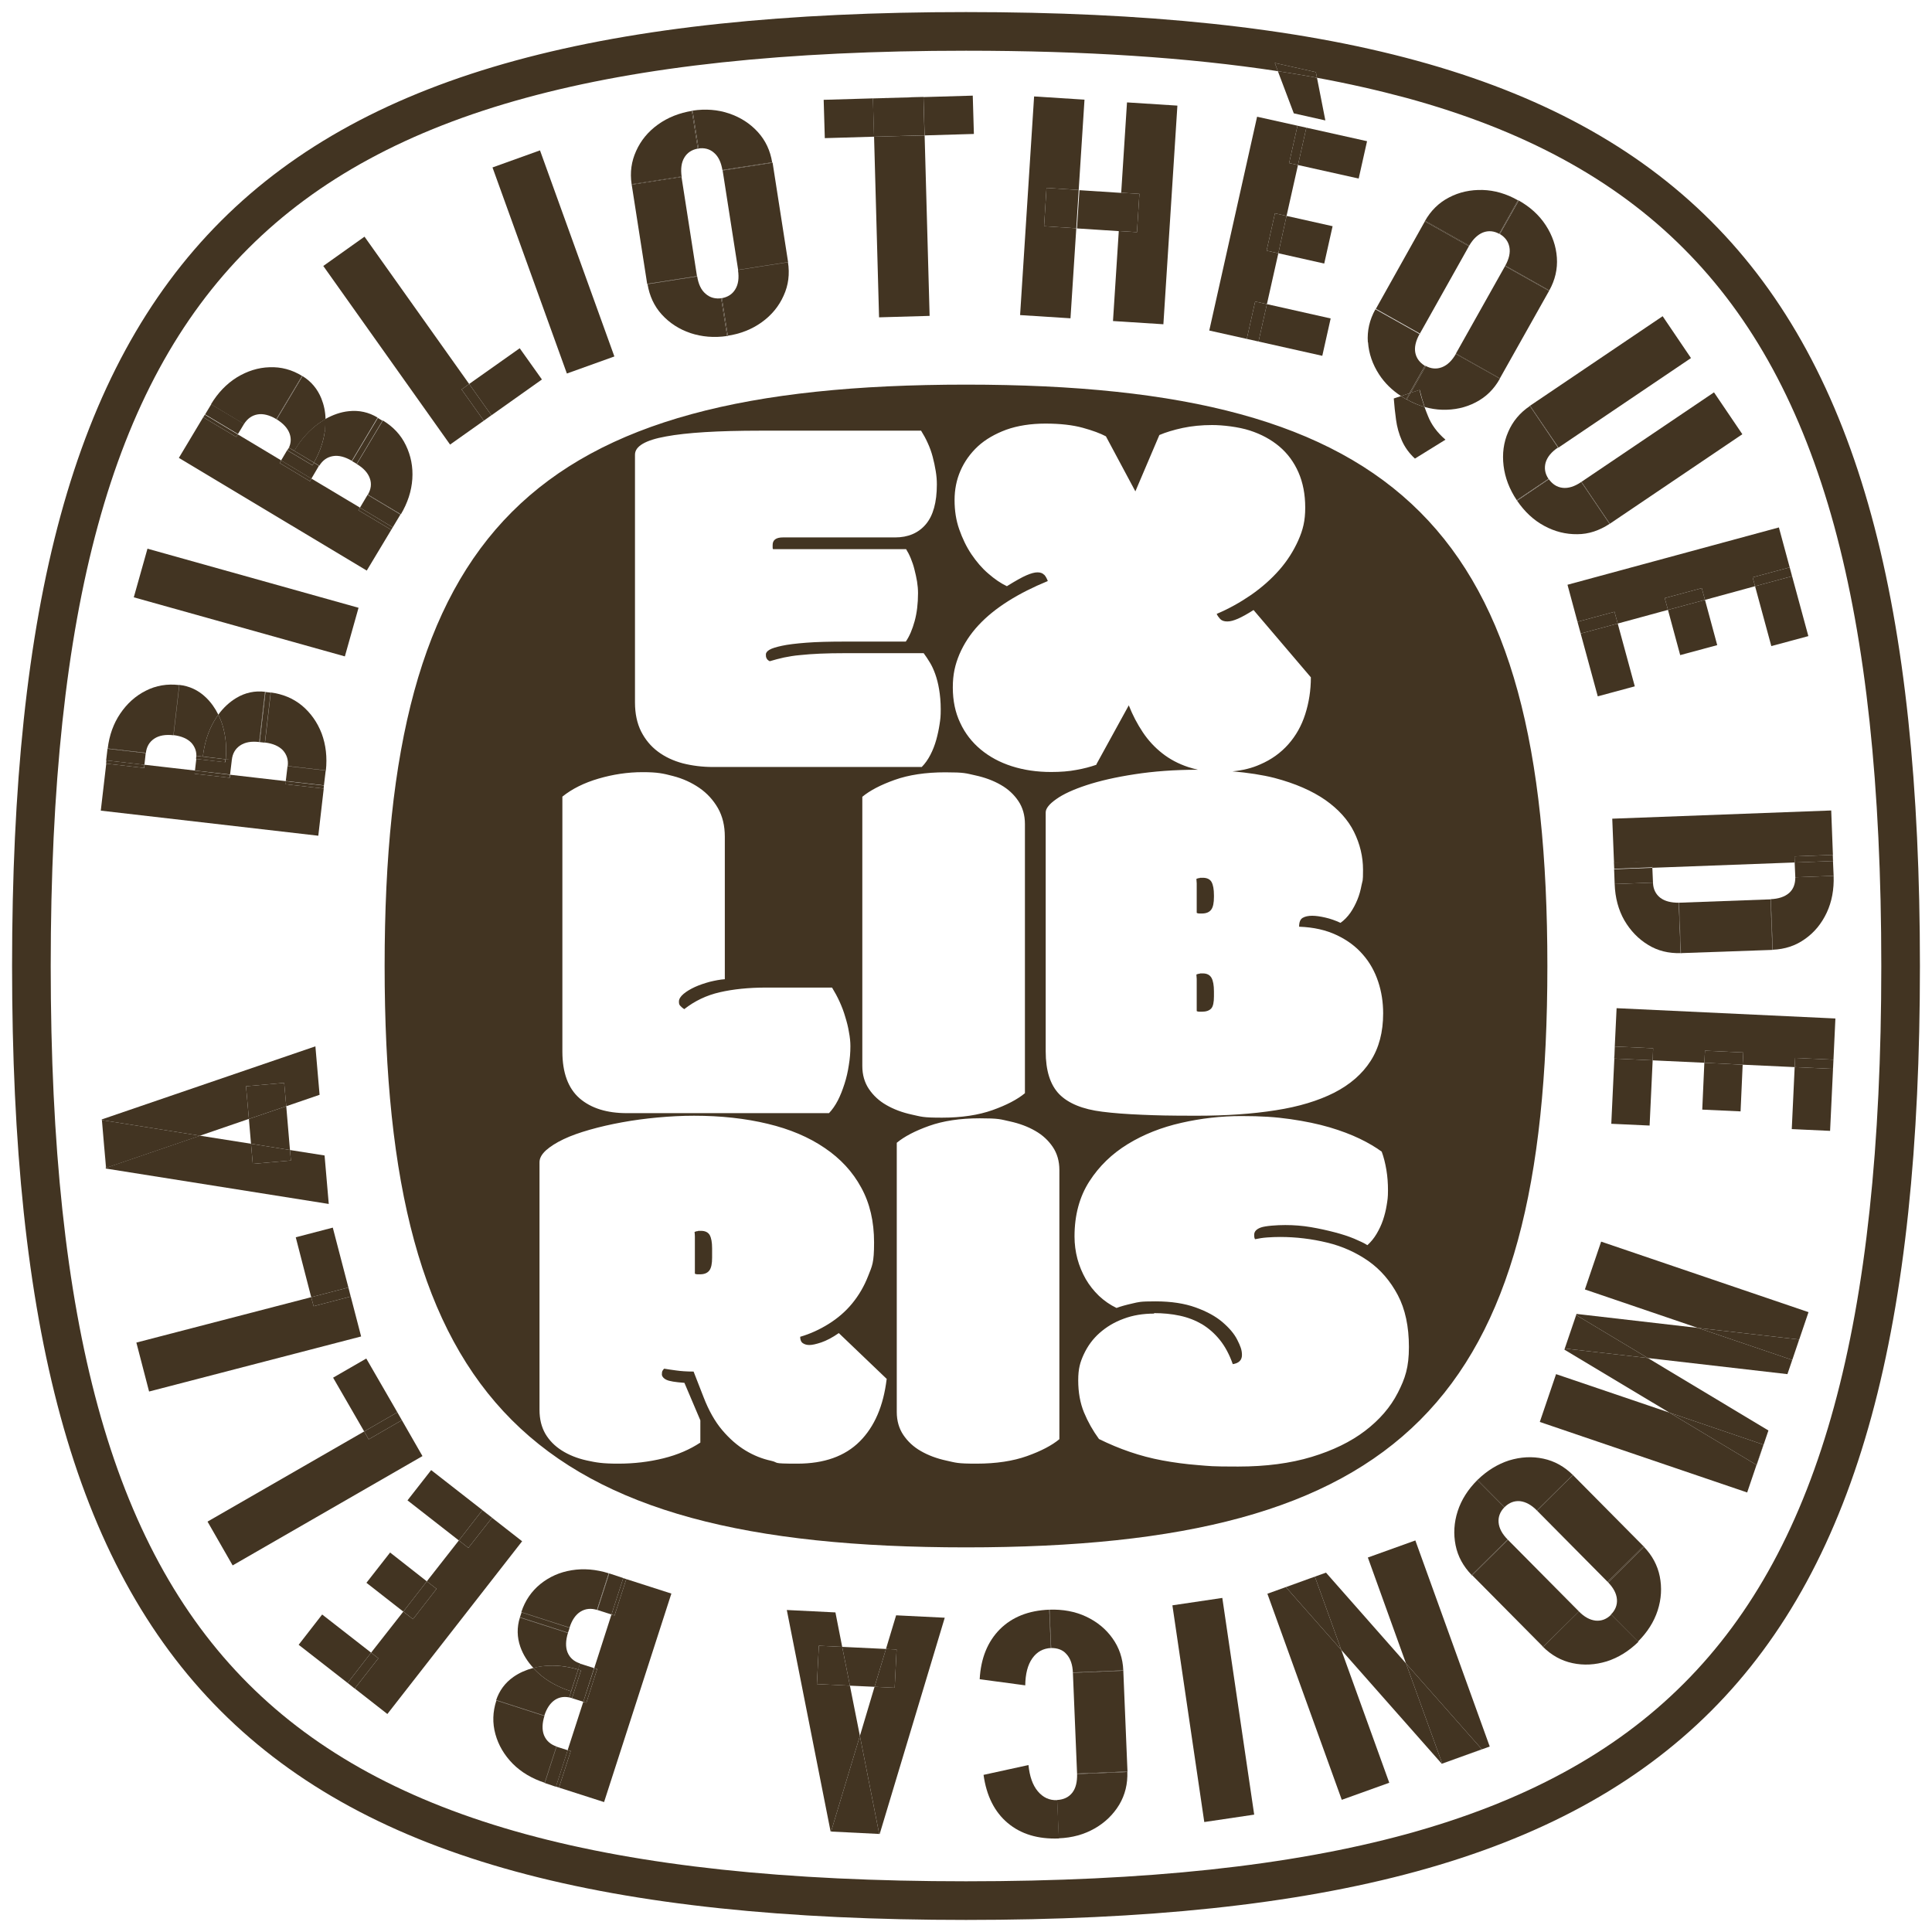 <svg viewBox="0 0 1200 1200" version="1.1" xmlns="http://www.w3.org/2000/svg">
  <defs>
    <style>
      .cls-1 {
        fill: none;
      }
      .color {
        fill: #423422;
      }
    </style>
  </defs>
  
  <g class="color">
    <g id="Calque_1">
      <g>
        <path d="M479.7,101.3h0c0-.1,0-.2,0-.2h0c0,0,0,.1,0,.2Z" class="cls-1"></path>
        <polygon points="534.1 1078.2 543.2 1047.7 527.9 1047 534.1 1078.2" class="cls-1"></polygon>
        <path d="M179.8,269.4c-1.2-3.4-3.9-6.4-8.3-9h0c-4.2-2.6-8.1-3.6-11.6-3-3.6.6-6.3,2.6-8.4,5.9h0s-3.9,6.5-3.9,6.5l27,16.2,4.6-7.8c1.4-3,1.5-5.9.5-8.8Z" class="cls-1"></path>
        <path d="M402,176.3h.1c0,0,0-.1,0-.2v.2Z" class="cls-1"></path>
        <path d="M178.7,475.8c.4-3.9-.7-7.2-3-9.8-2.5-2.6-6.1-4.2-11.1-4.8h0c0,0-3.6-.3-3.6-.3h0c-4.9-.6-8.8.1-11.8,2.1-3,2-4.8,5-5.2,9l-3.8-.4s0,0,0,0l3.7.4-1.1,9.2,34.7,4,1.1-9.4h.1Z" class="cls-1"></path>
        <polygon points="218.6 286.3 218.6 286.3 218.6 286.3 218.6 286.3" class="cls-1"></polygon>
        <path d="M433,171.5c.8,5,2.5,8.7,5.3,11,2.7,2.4,6.1,3.3,10.1,2.6h0c3.7-.6,6.5-2.4,8.3-5.4,1.9-3.1,2.4-7,1.7-11.9h0s-9.7-62.2-9.7-62.2h0c-.8-4.8-2.5-8.4-5.2-10.7-2.7-2.4-6.1-3.3-10.1-2.6h0c-3.7.7-6.5,2.5-8.3,5.5-1.9,3.1-2.4,7.1-1.7,12.1h0s9.6,61.6,9.6,61.6h0Z" class="cls-1"></path>
        <path d="M895.5,228.1c3.4-1.3,6.3-4.1,8.8-8.5h0s30.5-54.3,30.5-54.3h0c2.5-4.4,3.4-8.4,2.7-11.9-.7-3.5-2.7-6.1-6-8.1h0c-3.5-1.9-7-2.2-10.4-.9-3.3,1.3-6.1,3.9-8.5,8.1h0s-30.8,54.9-30.8,54.9h0c-2.4,4.3-3.3,8.3-2.6,11.7.7,3.4,2.6,6.1,5.9,8h0c3.5,2,7,2.3,10.4,1Z" class="cls-1"></path>
        <path d="M954.6,938.2c-3.5-3.5-7-5.4-10.5-5.8-3.5-.3-6.7.9-9.6,3.7-2.8,2.8-4,6-3.7,9.5.3,3.6,2.2,7.2,5.8,10.8h0s44.1,44.5,44.1,44.5h0c3.4,3.5,6.9,5.3,10.4,5.7,3.5.3,6.6-.8,9.4-3.5h0c2.9-2.9,4.2-6.2,3.9-9.8-.3-3.6-2.2-7.2-5.8-10.8h0s-43.9-44.3-43.9-44.3h0Z" class="cls-1"></path>
        <path d="M371.1,1000c-3.8-1.2-7.3-.9-10.4,1-3.1,1.9-5.4,5.3-6.9,10.1h0s-1,3-1,3h0c-1.5,4.8-1.6,8.9-.3,12.2,1.4,3.4,4,5.7,7.8,6.9l-1.2,3.8s0,0,0,0l1.2-3.7,8.8,2.8,10.8-33.3-8.7-2.8h0Z" class="cls-1"></path>
        <polygon points="220.3 1048.8 220.3 1048.8 220.4 1048.8 220.4 1048.8 220.3 1048.8" class="cls-1"></polygon>
        <path d="M344.9,1055.7c-3,1.9-5.3,5.2-6.8,9.9h.1c-1.5,4.8-1.6,8.9-.3,12.2,1.4,3.4,4,5.7,7.8,6.9h0c0,0,6.9,2.3,6.9,2.3l9.7-30-7.9-2.5c-3.5-.9-6.7-.5-9.5,1.2Z" class="cls-1"></path>
        <polygon points="308.3 1056 308.3 1056 308.3 1056 308.3 1056" class="cls-1"></polygon>
        <path d="M118.9,461.4c-2.5-2.6-6.1-4.2-11.1-4.8h0c-5-.5-9,.2-12,2.2s-4.8,5-5.2,9h0c0,.3-.6,4.8-.8,7.2l31.3,3.6.9-7.8c.3-3.7-.8-6.9-3-9.4Z" class="cls-1"></path>
        <polygon points="124.3 705.4 155.9 710.4 154.6 695 124.3 705.4" class="cls-1"></polygon>
        <path d="M194.1,289h0s0,0,0,.1h.1Z" class="cls-1"></path>
        <polygon points="1044.2 592 1044.2 592.1 1044.2 592.1 1044.2 592 1044.2 592" class="cls-1"></polygon>
        <path d="M228.4,307.2c2-3.4,2.4-6.8,1.2-10.1-1.2-3.4-3.9-6.4-8.3-9h0c0,0-3-1.8-3-1.8h0c-4.2-2.6-8.2-3.6-11.7-3-3.6.6-6.4,2.6-8.5,6l-3.3-2s0,0,0,0l3.2,1.9-4.7,8,30.1,18,4.8-8.1h0Z" class="cls-1"></path>
        <path d="M168.1,430.1h0s0,0,0,0h0s0,0,0,0Z" class="cls-1"></path>
        <path d="M1139.2,326.5c-20-72.9-50.5-129.2-93.5-172.2-42.9-43-99.3-73.6-172.2-93.5-17.5-4.8-36-8.9-55.5-12.5l5.2,26.5-19.6-4.4h0l-9.9-26.2c-55.8-8.5-119.8-12.7-193.7-12.7h0c-111.9,0-201.4,9.6-273.5,29.3-72.9,19.9-129.3,50.5-172.2,93.4-43,42.9-73.6,99.3-93.5,172.2-19.7,72.1-29.3,161.7-29.3,273.6s9.6,201.4,29.3,273.6c19.9,72.9,50.5,129.3,93.4,172.2,42.9,42.9,99.3,73.5,172.2,93.4,72.1,19.7,161.7,29.3,273.6,29.3s201.4-9.6,273.6-29.3c72.9-20,129.3-50.5,172.2-93.5,42.9-42.9,73.5-99.3,93.4-172.2,19.7-72.1,29.3-161.6,29.3-273.5s-9.6-201.3-29.3-273.5ZM1138.6,534.8h0s.4,9.2.4,9.2h0c.3,8.4-1.1,16.1-4.3,22.9-3.2,6.8-7.7,12.3-13.6,16.4-5.7,4.1-12.4,6.3-19.9,6.6h0c0,.1-56.9,2.2-56.9,2.2h0s0,0,0,0h-.3s0,0,0,0c-7.5.2-14.2-1.5-20.2-5.1-6.1-3.7-11-8.8-14.8-15.3-3.7-6.5-5.7-14-6-22.5l23.8-.9c0,4,1.7,7.2,4.5,9.4,2.9,2.2,6.7,3.2,11.6,3.1l57-2.1h0c5-.3,8.9-1.6,11.6-4s3.9-5.7,3.8-9.7h0l-.4-9.2-88.4,3.3.4,9.2-23.8.9-.5-13h0,0s-1.1-27.6-1.1-27.6h0s136-5.1,136-5.1l1.2,31.4ZM1113.1,357.9h0s10.1,37.2,10.1,37.2l-23,6.2-10.1-37.2-31.1,8.4,7.6,28.1-23,6.2-7.6-28.1-31.2,8.5,10.6,39-23,6.2-12.6-46.3h0s-6.2-23-6.2-23l131.3-35.6,8.2,30.3ZM1050.2,222.4l-82.3,55.6h0c-4.2,2.8-6.8,6-7.8,9.5-1,3.4-.4,6.8,1.8,10,2.3,3.2,5.2,5.1,8.7,5.5,3.5.4,7.4-.8,11.5-3.6h0s82.5-55.7,82.5-55.7l17.6,26-82.3,55.6h0s0,0,0,0h-.1c0,.1,0,0,0,0-6.3,4.1-12.9,6.3-20,6.4-7.1,0-14-1.6-20.6-5.2-6.5-3.5-12.1-8.8-16.8-15.6h0c0,0,0-.1-.1-.2,0,0,0,0,0-.1h0c-4.6-6.9-7.3-14-8.2-21.4-.9-7.5,0-14.5,2.9-21.1,2.8-6.5,7.2-11.8,13.4-16h0c0,0,82.5-55.8,82.5-55.8l17.6,26ZM854.4,192v-.2c0,0,0,0,0,0h0s30.4-54.3,30.4-54.3h0s.1-.1.1-.1c3.7-6.6,8.7-11.5,15.1-14.8,6.3-3.3,13.3-4.8,20.8-4.6,7.4.2,14.8,2.3,21.9,6.4h0c7.4,4,13.1,9.2,17.2,15.5,4.1,6.3,6.4,13,6.9,20.1.5,7-1.1,13.8-4.7,20.4h0s-30.8,54.9-30.8,54.9h0c-3.7,6.5-8.7,11.3-15,14.6-6.3,3.3-13.3,4.8-20.8,4.6-3.6,0-7.3-.7-10.9-1.7.6,1.8,1.3,3.7,2.1,5.5,2.1,5.4,5.7,10.3,10.9,14.8l-18.9,11.7h-.1c-3.6-3.3-6.3-7.1-8.1-11.2-1.8-4.1-3-8.4-3.6-12.9s-1.1-8.9-1.4-13.2l4.5-1.5c-5.7-3.7-10.2-8.2-13.6-13.4-4.1-6.3-6.4-13-6.9-20.1-.5-7.1,1.1-13.9,4.7-20.5h0ZM780.8,72.5l30.6,6.8h0s37.7,8.4,37.7,8.4l-5.2,23.2-37.7-8.4-7.1,31.6,28.6,6.4-5.2,23.2-28.5-6.4-7.1,31.6,39.6,8.9-5.2,23.2-46.9-10.5h0s-23.3-5.2-23.3-5.2l29.7-132.8ZM642.3,59.9l31.3,2-3.6,56.1,26.4,1.7,3.6-56.1,31.3,2-8.7,135.8-31.3-2,3.6-55.9-26.4-1.7-3.6,55.9-31.3-2,8.7-135.8ZM542.2,61.1l31.4-.9h0c0,0,30.6-.8,30.6-.8l.7,23.8-30.6.9,3.1,112.1-31.4.9-3.1-112.2-30.6.9-.7-23.8,30.6-.9h0ZM395.1,93.7c2.9-6.5,7.4-12,13.5-16.4,6.1-4.4,13.3-7.3,21.6-8.6h0c8.1-1.2,15.7-.6,22.7,1.8,7.1,2.4,13.1,6.3,17.9,11.6,4.7,5.2,7.6,11.4,8.8,18.7h0s0,.3,0,.3h0s0,0,0,0l9.6,61.6h0s0,0,0,0c1.2,7.5.3,14.5-2.7,21-2.9,6.5-7.4,12-13.5,16.4-6.1,4.4-13.3,7.3-21.6,8.6h0c-8.1,1.1-15.7.4-22.7-1.9-7.1-2.4-13.1-6.3-17.9-11.6-4.7-5.2-7.6-11.5-8.8-18.8h-.2s-9.7-62.2-9.7-62.2h0c-1.1-7.4-.2-14.2,2.8-20.6ZM335.4,93.4l46.2,128-29.5,10.6-46.2-128,29.5-10.6ZM226.4,147l65,91.5,31.4-22.2,13.8,19.4-36.1,25.6h0s-20.9,14.8-20.9,14.8h0c0,0-78.8-110.9-78.8-110.9l25.6-18.2ZM127.2,257.5h0c0,0,3.8-6.3,3.8-6.3h0c4.3-7.2,9.7-12.8,16.1-16.8,6.4-3.9,13.2-6.1,20.3-6.3,7.1-.3,14,1.5,20.4,5.4h0c5.4,3.4,9.3,8.1,11.7,14,1.6,4,2.5,8.3,2.6,12.8,4.8-2.7,9.6-4.4,14.6-4.9,6.4-.7,12.4.6,18,4h0c0,0,2.8,1.7,2.8,1.7h0c6.5,3.9,11.3,9,14.4,15.5,3.1,6.4,4.5,13.4,4,20.9s-2.9,14.9-7.2,22.1h0s-5.7,9.5-5.7,9.5h0s-15.2,25.3-15.2,25.3l-116.7-70,16.1-26.9ZM91.6,340.8l131.1,36.7-8.5,30.2-131.1-36.7,8.5-30.2ZM65.8,474.3l1.1-9.4h0c1-8.3,3.6-15.5,7.8-21.7,4.2-6.2,9.5-11,15.9-14.2,6.3-3.2,13.2-4.4,20.7-3.5h0c6.4.6,11.9,3.2,16.6,7.7,3.2,3,5.7,6.6,7.7,10.7,3.2-4.4,6.9-7.9,11.2-10.4,5.5-3.3,11.5-4.6,18-3.8h0s3.2.4,3.2.4h0c0,0,0,0,0,0h.1s0,0,0,0c7.4.9,13.9,3.6,19.3,8.1,5.5,4.6,9.6,10.4,12.3,17.4,2.7,7,3.5,14.7,2.6,23.1h-.1s-1.1,9.2-1.1,9.2h0s-3.6,31.2-3.6,31.2l-135.2-15.6,3.4-29.2h0ZM63.2,695.7h0s0-.4,0-.4l132.7-45.4,2.6,30.1-20.7,7.1,2.4,27.2,21.6,3.4,2.6,30.1-138.5-22-2.6-30.1ZM84.7,833.9l108.6-28.2-9.6-37.2,23-6,9.7,37.2h0s7.9,30.4,7.9,30.4l-131.7,34.2-7.9-30.4ZM144.5,972.3l-15.6-27.2,97.3-56-19.3-33.4,20.6-11.9,19.3,33.4h0s15.6,27.2,15.6,27.2l-117.9,67.9ZM220.3,1048.8h0s-4.4-3.5-4.4-3.5h0s-30.4-23.7-30.4-23.7l14.6-18.8,30.4,23.7,19.9-25.5-22.9-17.9,14.7-18.8,22.8,17.9,19.8-25.4-31.9-24.9,14.7-18.8,37.8,29.5h0,0c0,0,18.7,14.7,18.7,14.7l-83.7,107.3-20.2-15.8h0ZM417,989.8h0l-41.8,129.5-29.9-9.6h0s-7.1-2.3-7.1-2.3h0c-7.9-2.7-14.6-6.6-19.8-11.9-5.3-5.4-8.9-11.5-10.8-18.4-1.9-6.8-1.7-13.7.6-20.9h-.1c2-6.1,5.6-11,10.9-14.7,3.6-2.5,7.7-4.4,12.2-5.5-3.7-4-6.4-8.3-8.1-13.1-2.1-6-2.2-12.1-.3-18.2h0s1.1-3.4,1.1-3.4h0c2.3-7.1,6.3-12.9,11.8-17.4,5.6-4.5,12-7.4,19.5-8.6,7.3-1.2,15-.6,23,1.9h0s10.8,3.5,10.8,3.5h0c0,0,28,9.1,28,9.1h0s0,0,0,0ZM546.4,1139.1h-.3s0,0,0,0l-30.2-1.5-27.2-137.6,30.2,1.5,4.2,21.4,27.2,1.3,6.3-20.9,30.2,1.5-40.4,134.3ZM238.9,600c0-270.7,90.6-361.1,361.1-361.1s361.1,90.6,361.1,361.1-90.4,361.1-361.1,361.1-361.1-90.4-361.1-361.1ZM695.3,1120.9c-3.7,6.1-8.8,11.1-15.3,14.8-6.5,3.7-13.9,5.8-22.3,6.1h0c-13,.6-23.6-2.6-31.8-9.5s-13.2-16.9-15-29.9l27.9-6.1h0c.7,7,2.6,12.5,5.8,16.3,3.2,3.8,7.1,5.7,12,5.5h0c4-.3,7.2-1.8,9.4-4.6,2.2-2.8,3.2-6.7,3-11.6h0s-2.6-62.9-2.6-62.9h0c-.2-5-1.5-8.9-4-11.6-2.4-2.7-5.6-3.9-9.5-3.8-4.9.2-8.8,2.3-11.7,6.4-2.9,4.1-4.3,9.7-4.4,16.7h0c0,.1-28.3-3.7-28.3-3.7.7-13,4.9-23.3,12.5-31,7.6-7.6,17.8-11.7,30.7-12.2h0c8.4-.3,16.1,1.1,22.9,4.3,6.8,3.2,12.3,7.7,16.4,13.5,4.1,5.7,6.4,12.4,6.7,19.9h0s2.6,62.8,2.6,62.8h0s0,0,0,0c.3,7.6-1.4,14.4-5,20.5ZM748,1131.7l-19.8-134.6,31-4.6,19.8,134.6-31,4.6ZM895.8,1095.4h0s-.3,0-.3,0l-62.4-70.7,29.8,82.5-29.5,10.6-46.2-128,26.6-9.6,9.8-3.5,49.7,56.4-23.7-65.8,29.5-10.6h0s46.2,128,46.2,128l-29.5,10.6ZM1029.7,1000.3c-2.3,7.1-6.4,13.5-12.2,19.3h.1c-6,6-12.6,10.1-19.8,12.4-7.2,2.2-14.3,2.6-21.3,1.1s-13.1-4.9-18.5-10.3h0s0,0,0,0l-44.1-44.4h0c-5.2-5.4-8.6-11.5-10-18.5-1.4-7-1-14.1,1.3-21.2,2.3-7.1,6.4-13.5,12.2-19.3h0s0,0,.1-.1c0,0,.1-.1.2-.2h0c5.9-5.7,12.4-9.7,19.5-12,7.2-2.2,14.3-2.6,21.3-1.1s13.1,4.9,18.5,10.3h0s0,0,0,0l44.2,44.5h0c5.1,5.3,8.4,11.4,9.8,18.3,1.4,7,1,14.1-1.3,21.2ZM1113.2,844.7h0s-3,8.8-3,8.8l-86.7-10,74.9,45-7.3,21.5h0c0,0-5.8,17-5.8,17l-128.8-43.8,10.1-29.7h0,0l70.4,23.9-65.2-39.1.2-.7h0s7.3-21.5,7.3-21.5h0l75.4,8.7-70.2-23.9,10.1-29.7h0,0l128.8,43.8-10.1,29.7ZM1138.8,658.2l-2.1,44.2-23.8-1.1,1.8-38.5-32.3-1.5-1.3,29-23.8-1.1,1.3-29.1-32.2-1.5-1.9,40.5-23.8-1.1,1.9-40.5h0s1.5-31.3,1.5-31.3l135.9,6.4-1.2,25.6h0Z" class="cls-1"></path>
        <polygon points="1003 650 1003 650 1003 650 1003 650" class="cls-1"></polygon>
        <path d="M950.3,252h0s0,0,0,0h0Z" class="cls-1"></path>
        <path d="M600,7.5C156.1,7.5,7.5,155.9,7.5,600s148.4,592.5,592.5,592.5,592.5-148.6,592.5-592.5S1043.9,7.5,600,7.5ZM1045.8,1045.7c-42.9,43-99.3,73.5-172.2,93.5-72.2,19.7-161.7,29.3-273.6,29.3s-201.5-9.6-273.6-29.3c-72.9-19.9-129.3-50.5-172.2-93.4-42.9-42.9-73.5-99.3-93.4-172.2-19.7-72.2-29.3-161.7-29.3-273.6s9.6-201.5,29.3-273.6c19.9-72.9,50.5-129.3,93.5-172.2,42.9-42.9,99.3-73.5,172.2-93.4,72.1-19.7,161.6-29.3,273.5-29.3h0c73.9,0,137.9,4.2,193.7,12.7l-1.9-5.1,25.5,5.7.7,3.5c19.6,3.6,38,7.8,55.5,12.5,72.9,19.9,129.3,50.5,172.2,93.5,43,43,73.5,99.3,93.5,172.2,19.7,72.2,29.3,161.6,29.3,273.5s-9.6,201.4-29.3,273.5c-19.9,72.9-50.5,129.3-93.4,172.2Z"></path>
        <path d="M747.1,604.6c-2.6,0-1.3,0-2.1.2-.8,0-1.4.3-1.9.5,0,.9.2,1.8.2,2.8v19.9c.3.2.9.4,1.6.4h1.5c2.8,0,4.7-.7,5.9-2s1.7-3.9,1.7-7.5v-3.1c0-3.8-.5-6.6-1.5-8.4-1-1.8-2.8-2.8-5.4-2.8Z"></path>
        <path d="M747.1,545.2c-2.6,0-1.3,0-2.1.2-.8,0-1.4.3-1.9.5,0,.9.2,1.8.2,2.8v18.3c.3.2.9.4,1.6.4h1.5c2.8,0,4.7-.8,5.9-2.4,1.2-1.6,1.7-4.3,1.7-7.9v-1c0-3.8-.5-6.5-1.5-8.3-1-1.7-2.8-2.6-5.4-2.6Z"></path>
        <path d="M961.1,600c0-270.5-90.6-361.1-361.1-361.1s-361.1,90.4-361.1,361.1,90.4,361.1,361.1,361.1,361.1-90.6,361.1-361.1ZM648.5,357c-.9-1-2.3-1.5-4.1-1.5s-4,.6-6.8,1.8-6.9,3.5-12.2,6.8c-3.8-1.8-7.6-4.4-11.5-7.8-3.9-3.3-7.3-7.3-10.5-12-3.1-4.6-5.6-9.8-7.6-15.5s-2.9-11.7-2.9-18.2,1.2-12.6,3.7-18.3c2.5-5.7,6.1-10.7,10.8-15.1,4.7-4.3,10.6-7.7,17.6-10.3,7-2.5,15.2-3.8,24.4-3.8s16.9.9,23.1,2.6c6.2,1.7,11,3.5,14.4,5.3l18.3,34.2,14.9-35c4-1.7,8.9-3.2,14.5-4.4s11.8-1.8,18.3-1.8,16.3,1.1,23.4,3.4c7.1,2.3,13.2,5.6,18.3,9.9s9.1,9.7,11.9,16.1c2.8,6.4,4.2,13.7,4.2,21.9s-1.4,13.8-4.3,20.3c-2.9,6.5-6.8,12.7-11.8,18.4s-10.9,10.9-17.5,15.5c-6.7,4.6-13.8,8.6-21.4,11.8.5,1.1,1.2,2.1,2.2,3.2,1,1,2.4,1.5,4.4,1.5s4-.6,6.6-1.7c2.5-1.1,5.8-2.9,9.7-5.4l35.6,41.8c0,8.1-1.2,15.7-3.5,22.9s-5.8,13.4-10.5,18.7c-4.7,5.3-10.5,9.5-17.5,12.5-5.1,2.3-10.8,3.7-17.2,4.3,9.4.8,18.7,2.2,26.1,4.1,12.9,3.4,23.4,8,31.6,13.7,8.1,5.7,14.1,12.3,17.8,19.8,3.7,7.5,5.6,15.4,5.6,23.5s-.3,6.3-.9,9.5c-.6,3.2-1.4,6.2-2.6,9.1-1.2,2.9-2.6,5.6-4.4,8.2-1.8,2.5-3.8,4.6-6.1,6.2-3.2-1.5-6.4-2.6-9.5-3.3s-5.8-1.1-8.1-1.1-4.4.4-5.9,1.3c-1.5.9-2.2,2.7-2.2,5.5,9,.3,16.8,2.1,23.3,5.2,6.6,3.1,12,7.1,16.3,12.1,4.3,4.9,7.4,10.5,9.5,16.8s3.1,12.9,3.1,19.7c0,11.7-2.6,21.5-7.8,29.6s-12.7,14.6-22.6,19.7c-9.9,5-22,8.7-36.3,10.9-14.4,2.3-30.7,3.4-49,3.4s-24.5-.2-34.1-.6c-9.6-.4-17.8-1-24.7-1.9-12.2-1.5-21.1-5.2-26.7-10.9-5.6-5.8-8.4-14.6-8.4-26.6v-148.4h0c0-2.4,2.2-5.2,6.5-8.2,4.3-3.1,10.6-6,18.8-8.7s18.2-5,30-6.8c11.6-1.8,24.7-2.8,39.2-2.8-2-.5-4-1-6.1-1.7-6-2-11.3-4.8-16-8.5s-8.7-8-12.1-13.1c-3.4-5.1-6.3-10.6-8.7-16.7l-20.1,36.6v.3c-3.7,1.3-7.8,2.4-12.4,3.2-4.6.9-9.9,1.3-15.7,1.3-8.9,0-17-1.2-24.5-3.6-7.5-2.4-13.9-5.9-19.3-10.4-5.4-4.5-9.7-10-12.7-16.5-3.1-6.5-4.6-13.8-4.6-22s1.4-14.1,4.1-20.6c2.8-6.5,6.7-12.5,11.8-18s11.3-10.5,18.6-15.1c7.3-4.6,15.5-8.7,24.5-12.4-.6-1.6-1.3-2.9-2.2-3.9ZM605.8,481.6c6,1.3,11.3,3.3,15.8,5.9,4.6,2.6,8.2,6,10.9,10s4.1,8.8,4.1,14.3v167.2c-4.7,3.9-11.4,7.4-20.1,10.5h0c-8.7,3.1-19.2,4.7-31.4,4.7s-12.7-.6-18.7-1.9c-6-1.3-11.3-3.3-15.8-5.9-4.6-2.6-8.2-6-10.9-10s-4.1-8.8-4.1-14.3v-167.2c4.7-3.9,11.4-7.4,20.1-10.5,8.7-3.1,19.2-4.7,31.4-4.7s12.7.6,18.7,1.9ZM394.4,282.4c0-5.2,6.4-9,19.2-11.3,12.8-2.4,32.3-3.6,58.6-3.6h99.9c1.5,2.4,2.9,4.9,4.1,7.6,1.3,2.8,2.3,5.6,3.1,8.6s1.4,5.9,1.9,8.9.7,5.7.7,8.3c0,11.1-2.3,19.4-6.9,24.8-4.6,5.4-11,8.1-19,8.1h-69.7c-4.3,0-6.4,1.6-6.4,4.7v1.3c0,.6,0,1.1.3,1.3h82.6c1,1.6,2,3.5,2.9,5.7s1.7,4.5,2.3,7c.6,2.4,1.2,4.9,1.6,7.4.4,2.5.6,4.9.6,7.2,0,6.5-.7,12.3-2.1,17.4-1.4,5.1-3.2,9.4-5.5,12.7h-37.5c-9.8,0-17.9.2-24.3.7-6.4.5-11.4,1.1-15.1,1.9s-6.3,1.6-7.8,2.5c-1.5.9-2.2,1.9-2.2,2.8s0,1.7.4,2.4c.3.8,1,1.4,2,1.9,2.9-.9,5.8-1.6,8.8-2.3,3-.6,6.3-1.2,10-1.5,3.7-.4,7.8-.7,12.4-.9,4.6-.2,9.8-.3,15.8-.3h48.6c1.3,1.7,2.5,3.6,3.8,5.7,1.3,2.1,2.4,4.5,3.4,7.3s1.8,5.9,2.4,9.5c.6,3.6,1,7.7,1,12.3s-.2,6-.7,9.3-1.2,6.6-2.1,9.8c-.9,3.2-2.1,6.3-3.6,9.2-1.5,2.9-3.3,5.5-5.4,7.6h-129.5c-6.8,0-13.1-.8-19-2.3-5.9-1.6-11-4-15.4-7.3-4.4-3.3-7.8-7.4-10.4-12.5-2.5-5-3.8-11-3.8-18v-153.9ZM349.3,494.8c6.1-4.9,13.6-8.6,22.5-11.2,8.9-2.6,18-4,27.3-4s12.8.8,18.9,2.4c6.2,1.6,11.6,4.1,16.4,7.4s8.6,7.5,11.5,12.5c2.9,5.1,4.3,11,4.3,17.8v88.5c-2.9.2-6,.8-9.3,1.6-3.3.9-6.3,1.9-9.2,3.2-2.8,1.3-5.2,2.7-7.1,4.3-1.9,1.6-2.9,3.2-2.9,4.8s.3,2.1,1,2.8c.6.7,1.4,1.3,2.3,1.9,6.5-5.1,13.8-8.6,22.1-10.5,8.3-1.9,17.9-2.9,28.7-2.9h41c1.7,2.8,3.3,5.7,4.7,8.8s2.6,6.2,3.5,9.4c1,3.2,1.8,6.3,2.3,9.5.6,3.1.9,6,.9,8.7,0,3.9-.3,7.8-1,11.9-.6,4-1.5,7.9-2.7,11.6-1.2,3.7-2.5,7.1-4.1,10.2-1.6,3.1-3.5,5.8-5.5,7.9h-125.7.2c-12.4,0-22.2-3-29.4-9.2-7.1-6.2-10.7-15.9-10.7-29.1v-158.3ZM550.7,856.7c-2,16.5-7.5,29.4-16.7,38.6-9.2,9.2-22.1,13.8-38.8,13.8s-10.9-.6-16.3-1.8c-5.5-1.2-10.8-3.3-15.9-6.4-5.1-3.1-9.9-7.3-14.4-12.6s-8.4-12.2-11.6-20.5l-6.2-15.9c-4.5,0-8.1-.3-10.9-.7s-5.2-.7-7.4-1.1c-.3.3-.7.8-1,1.3s-.4,1.3-.4,2.3.9,2.4,2.8,3.3c1.8.9,5.6,1.5,11.2,1.9l9.9,23.3v13.8c-6.5,4.3-14.1,7.6-23,9.8-8.9,2.2-18.2,3.3-28,3.3s-13.7-.7-19.6-2c-5.9-1.3-11.1-3.4-15.5-6.2-4.4-2.8-7.8-6.3-10.2-10.4-2.4-4.2-3.6-9.1-3.6-14.8v-153.8c0-2.5,1.3-4.9,4-7.4,2.7-2.4,6.3-4.7,10.9-6.9,4.6-2.2,10-4.1,16.3-5.9s12.9-3.3,20-4.6c7.1-1.3,14.5-2.3,22.1-3,7.7-.7,15.2-1.1,22.7-1.1,16.7,0,32,1.7,45.7,5,13.8,3.3,25.6,8.3,35.4,15,9.8,6.6,17.4,14.8,22.7,24.6,5.4,9.8,8,21.1,8,34.1s-1.2,14.5-3.7,20.9-5.8,12-9.9,17c-4.1,5-9,9.2-14.6,12.7s-11.5,6.2-17.7,8c0,1.9.6,3.3,1.7,4,1.2.8,2.5,1.1,4.1,1.1s4-.5,7.3-1.6c3.2-1.1,6.9-3,10.9-5.8l29.9,28.6h-.2ZM658,893.9c-4.7,3.9-11.4,7.4-20.1,10.5-8.7,3.1-19.2,4.7-31.4,4.7s-12.7-.6-18.7-1.9c-6-1.3-11.3-3.3-15.8-5.9-4.6-2.6-8.2-6-10.9-10s-4.1-8.8-4.1-14.3v-167.2c4.7-3.9,11.4-7.4,20.1-10.5,8.7-3.1,19.2-4.7,31.4-4.7s12.7.6,18.7,1.9c6,1.3,11.3,3.3,15.8,5.9,4.6,2.6,8.2,6,10.9,10s4.1,8.8,4.1,14.3v167.2ZM868.2,865.1c-4.6,9-11.4,16.8-20.3,23.6-8.9,6.8-20,12.2-33.2,16.2s-28.4,6-45.7,6-17.2-.3-24.9-.9c-7.7-.6-15.1-1.6-22.1-2.9-7-1.3-13.8-3.1-20.2-5.3-6.5-2.2-12.9-4.9-19.2-8-3.8-5.2-6.9-10.7-9.3-16.5-2.4-5.8-3.6-12.5-3.6-19.9s1.2-11.3,3.5-16.3c2.4-5.1,5.6-9.5,9.8-13.2s9.1-6.7,14.9-8.8c5.8-2.2,12.1-3.2,19-3.2l-.2-.3c5.6,0,11,.5,16.1,1.6s9.7,2.9,13.8,5.3c4.1,2.5,7.8,5.7,11.1,9.8,3.2,4,5.9,9,8,15,3.8-.6,5.7-2.5,5.7-5.7s-1-5.6-2.9-9.4c-1.9-3.8-5-7.4-9.2-11s-9.7-6.6-16.6-9.1c-6.9-2.5-15.2-3.8-25-3.8s-10.3.4-14.3,1.3c-4,.9-7.3,1.8-9.9,2.8-4-1.9-7.7-4.5-10.9-7.5-3.2-3.1-6-6.6-8.2-10.4-2.2-3.9-4-8.1-5.2-12.6s-1.8-9.2-1.8-13.9c0-13.3,3.1-24.7,9.2-34.2,6.1-9.5,14.1-17.2,23.9-23.2s20.9-10.4,33.3-13.2c12.3-2.8,24.7-4.2,37.2-4.2s21.3.6,30.4,1.9c9.1,1.3,17.2,3,24.4,5.1,7.1,2.1,13.4,4.5,18.8,7.1,5.4,2.6,9.9,5.3,13.6,8,1.3,3.5,2.2,7.2,2.9,11.3s1,8.4,1,12.8-.3,6-.8,9.1c-.5,3.2-1.3,6.3-2.3,9.3s-2.4,5.9-4,8.6c-1.6,2.7-3.5,5-5.7,7-1.8-1.2-4.6-2.5-8.1-4-3.6-1.5-7.6-2.8-12.2-4-4.6-1.2-9.5-2.3-14.8-3.2s-10.6-1.3-15.9-1.3-12.3.5-15.1,1.5-4.2,2.5-4.2,4.5.2,2,.5,2.8c2.3-.5,4.8-.9,7.6-1.1,2.8-.2,5.4-.3,8-.3,9.9,0,19.7,1.2,29.2,3.5,9.6,2.3,18.1,6.2,25.7,11.5,7.5,5.3,13.6,12.4,18.2,21.1,4.6,8.7,6.9,19.5,6.9,32.2s-2.3,19.5-6.9,28.5Z"></path>
        <path d="M435.4,764.5c-2.6,0-1.3,0-2.1.2-.8,0-1.4.3-1.9.5.1.9.2,1.8.2,2.8v23.1c.3.2.9.4,1.6.4h1.5c2.8,0,4.7-.8,5.9-2.4,1.2-1.6,1.7-4.3,1.7-7.9v-5.8c0-3.8-.5-6.5-1.5-8.3-1-1.7-2.8-2.6-5.4-2.6Z"></path>
        <path d="M161,460.9c0,0,.1,0,.2,0h0s3.6-31.2,3.6-31.2h-.2s-3.6,31.2-3.6,31.2Z"></path>
        <polygon points="120.8 480.6 142.6 483.1 142.8 481.2 121 478.6 120.8 480.6"></polygon>
        <polygon points="168.1 430 168 430.1 168.1 430.1 168.1 430"></polygon>
        <polygon points="177.3 487.1 201 489.8 201.2 487.9 177.5 485.2 177.3 487.1"></polygon>
        <path d="M164.5,461.2s0,0,.1,0l3.6-31.1s0,0-.1,0l-3.6,31.1Z"></path>
        <path d="M139.9,473.5h0c0-.7.1-1.3.2-1.9l-18.1-2.1-.2,1.3c0,.2,0,.4,0,.6l18,2.1Z"></path>
        <path d="M126,469.9l14.2,1.7c.7-7.6,0-14.7-2-21.2-.7-2.3-1.6-4.5-2.6-6.5-.9,1.3-1.8,2.6-2.6,4-3.7,6.3-6,13.6-7,22Z"></path>
        <path d="M140.2,471.6l3.8.4c.4-4,2.2-7,5.2-9,3-2,6.9-2.7,11.8-2.1l3.6-31.2h.2s0,0,0,0c-6.5-.8-12.5.5-18,3.8-4.3,2.6-8,6-11.2,10.4,1,2,1.9,4.2,2.6,6.5,2,6.5,2.7,13.6,2,21.2Z"></path>
        <path d="M168.2,430.1h0s-.1,0-.1,0h0s0,0,.1,0Z"></path>
        <path d="M140.2,471.6c0,.6-.1,1.2-.2,1.8h0c0,.1-18-2-18-2,0-.2,0-.4,0-.6l-.9,7.8,21.8,2.5,1.1-9.2-3.7-.4Z"></path>
        <path d="M161.2,460.9c0,0-.1,0-.2,0h0s3.6.4,3.6.4h0c0,0,0,0-.1,0l3.6-31.1s0,0,0,0h0s-3.2-.4-3.2-.4l-3.6,31.2h0Z"></path>
        <path d="M111.4,425.5l-3.6,31.1c4.9.6,8.6,2.2,11.1,4.8,2.3,2.6,3.4,5.7,3,9.4l.2-1.3,18.1,2.1s0,0,0,0l-14.2-1.7c1-8.4,3.3-15.7,7-22,.8-1.4,1.7-2.7,2.6-4-2-4.1-4.6-7.7-7.7-10.7-4.7-4.5-10.2-7.1-16.6-7.8h0c0,0,.1,0,.2.1h0Z"></path>
        <path d="M89.7,475l-23.6-2.7-.2,2,23.6,2.7s.2-1.3.2-2Z"></path>
        <path d="M90.6,467.8h0c.4-4,2.2-7,5.2-9s7-2.7,12-2.1h0c0,0,0,0-.1-.1l3.6-31.1c-7.5-.9-14.4.3-20.7,3.5-6.4,3.2-11.7,8-15.9,14.2-4.2,6.2-6.8,13.4-7.8,21.7l23.7,2.7s0,.2,0,.2Z"></path>
        <path d="M178.7,475.8c0,0,0,.1,0,.2l23.6,2.7v-.2s-23.6-2.7-23.6-2.7Z"></path>
        <path d="M89.7,475c.3-2.4.8-6.9.8-7.2l-23.7-2.7c0,0,0-.1,0-.2h0s-1.1,9.4-1.1,9.4h0s.2-2,.2-2l23.6,2.7Z"></path>
        <path d="M175.7,466c2.4,2.7,3.5,5.9,3,9.8l23.6,2.7v.2s.1,0,.1,0c.9-8.4,0-16.1-2.6-23.1-2.7-7-6.8-12.8-12.3-17.4-5.5-4.5-11.9-7.1-19.3-8.1l-3.6,31.1c4.9.6,8.6,2.2,11.1,4.8Z"></path>
        <path d="M90.6,467.8s0-.2,0-.2l-23.7-2.7c0,0,0,.1,0,.2l23.7,2.7Z"></path>
        <path d="M178.7,475.8h-.1s-1.1,9.3-1.1,9.3l23.7,2.7,1.1-9.2-23.6-2.7c0,0,0-.1,0-.2Z"></path>
        <path d="M197.7,519.1l3.6-31.2h0s-.2,1.9-.2,1.9l-23.7-2.7.2-1.9-34.7-4-.2,1.9-21.8-2.5.2-2-31.3-3.6c0,.7-.2,2-.2,2l-23.6-2.7-3.4,29.2,135.2,15.6Z"></path>
        <path d="M107.8,456.6l3.6-31.1h0c0,0-.1,0-.2,0l-3.6,31.1s0,0,.1,0Z"></path>
        <polygon points="222.7 377.5 91.6 340.8 83.1 371 214.2 407.7 222.7 377.5"></polygon>
        <polygon points="146.7 271.4 147.7 269.8 127.3 257.6 126.3 259.2 146.7 271.4"></polygon>
        <path d="M218.6,286.3h0c0,0,0,0-.1,0h0c0,0,3,1.8,3,1.8l16-26.8h0c0,0-2.8-1.7-2.8-1.7l-16,26.8h0Z"></path>
        <polygon points="221.4 288 221.5 288.1 237.6 261.2 237.5 261.1 237.4 261.2 221.4 288"></polygon>
        <path d="M218.5,286.2c0,0,0,0,.1,0l16-26.8h-.1c0,0-16,26.7-16,26.7Z"></path>
        <polygon points="173.7 287.6 192.5 298.9 193.5 297.3 174.7 286 173.7 287.6"></polygon>
        <path d="M194.1,289c.3-.5.6-1.1.9-1.6l-8.9-5.4-3.4-2s0,0,0,0l-3.3-2v.2c-.3.5-.6,1-.9,1.5l15.6,9.3Z"></path>
        <path d="M221.5,288.1h-.1c0,0,0,0,0,0,4.4,2.6,7.1,5.6,8.3,9,1.2,3.3.8,6.7-1.2,10.1l20.4,12.2v.2c-.1,0,0,0,0,0,4.3-7.2,6.7-14.6,7.2-22.1s-.9-14.5-4-20.9c-3.1-6.5-7.9-11.6-14.4-15.5h0s.1.1.1.1l-16.1,26.9Z"></path>
        <polygon points="223.6 315.3 222.6 316.9 243 329.1 243.9 327.5 223.6 315.3"></polygon>
        <path d="M186.1,282l-3.4-2s0,0,0,0l3.4,2Z"></path>
        <path d="M228.4,307.2h0s-4.8,8.1-4.8,8.1l20.3,12.2-.9,1.6h0s5.7-9.5,5.7-9.5l-20.4-12.2c0,0,0-.1.1-.2Z"></path>
        <path d="M201.8,267.4c-.8,6.7-3.1,13.3-6.8,19.9l3.3,2c2.1-3.4,4.9-5.4,8.5-6,3.5-.6,7.4.4,11.7,2.9l16-26.8h.1c0,0,0,0,0,0-5.6-3.4-11.6-4.7-18-4-4.9.5-9.8,2.2-14.6,4.9,0,2.3,0,4.6-.3,7.1Z"></path>
        <path d="M195,287.4c-.3.5-.6,1.1-.9,1.6h0s-.1.1-.1.1c0,0,0,0,0-.1l-15.6-9.3c.3-.5.6-1,.8-1.5l-4.6,7.8,18.8,11.3,4.7-8-3.2-1.9Z"></path>
        <path d="M195,287.3l-8.9-5.3,8.9,5.4s0,0,0,0Z"></path>
        <path d="M151.6,263.3c2.1-3.3,4.9-5.3,8.4-5.9,3.4-.6,7.4.4,11.6,2.9l16-26.8c0,0,.1,0,.2.1h0c-6.4-4-13.3-5.8-20.4-5.5-7.1.2-13.9,2.4-20.3,6.3-6.4,4-11.8,9.6-16.1,16.8h0s0-.1,0-.1l20.4,12.2Z"></path>
        <polygon points="243 329.1 222.6 316.9 223.6 315.3 193.5 297.3 192.5 298.9 173.7 287.6 174.7 286 147.7 269.8 146.7 271.4 126.3 259.2 127.3 257.6 127.2 257.5 111.1 284.4 227.8 354.4 243 329.1"></polygon>
        <path d="M171.6,260.3c0,0,.1,0,.2.1l16-26.8c0,0-.1,0-.2-.1l-16,26.8Z"></path>
        <path d="M171.6,260.3h0c4.4,2.7,7.1,5.7,8.3,9.1,1,2.9.9,5.8-.5,8.8v-.2c0,0,3.4,2,3.4,2,4.3-7.2,9.5-13,15.5-17.2,1.3-.9,2.6-1.7,3.9-2.5-.1-4.6-1-8.8-2.6-12.8-2.4-5.9-6.3-10.6-11.7-13.9l-16,26.8c0,0-.1,0-.2-.1Z"></path>
        <path d="M151.6,263.3h0s0,0,0,0l-20.4-12.2-3.8,6.3,20.4,12.2,3.9-6.5Z"></path>
        <path d="M151.6,263.3l-20.4-12.2h0c0,.1,20.4,12.3,20.4,12.3,0,0,0,0,0-.1Z"></path>
        <path d="M182.7,280l3.4,2,8.9,5.3c3.7-6.6,6-13.2,6.8-19.9.3-2.4.4-4.8.3-7.1-1.3.7-2.6,1.6-3.9,2.5-6,4.2-11.2,10-15.5,17.2Z"></path>
        <path d="M228.4,307.2c0,0,0,.1-.1.2l20.4,12.2v-.2c.1,0-20.3-12.2-20.3-12.2Z"></path>
        <polygon points="279.6 276.1 300.5 261.3 286.7 241.9 291.4 238.5 226.4 147 200.8 165.2 279.6 276.2 279.6 276.1"></polygon>
        <polygon points="300.5 261.3 305.2 257.9 291.4 238.5 286.7 241.9 300.5 261.3"></polygon>
        <polygon points="300.5 261.3 300.5 261.3 336.6 235.7 322.8 216.3 291.4 238.5 305.2 257.9 300.5 261.3"></polygon>
        <polygon points="381.6 221.4 335.4 93.4 305.9 104 352.1 232 381.6 221.4"></polygon>
        <path d="M458.4,167.8l31-4.8v-.2s-31,4.8-31,4.8c0,0,0,.1,0,.2Z"></path>
        <path d="M448.4,185.2h0c-4,.6-7.4-.3-10.1-2.7-2.8-2.3-4.5-6-5.3-11h0s0,.2,0,.2l-30.8,4.8c1.2,7.3,4.1,13.6,8.8,18.8,4.8,5.3,10.8,9.2,17.9,11.6,7,2.3,14.6,3,22.7,1.8l-3.7-23.4c.2,0,.3,0,.5-.1Z"></path>
        <path d="M402,176.3v-.2c.1,0,.1.1.1.2l30.8-4.8-9.6-61.6-31,4.8c0-.1,0-.3,0-.4h0s9.7,62.2,9.7,62.2h.2c0,0,0-.2,0-.2h-.1Z"></path>
        <path d="M433,171.5l-30.8,4.8c0,0,0,.1,0,.2l30.8-4.8v-.2Z"></path>
        <path d="M423.4,109.9v-.4c0,0-31,4.8-31,4.8,0,.1,0,.3,0,.4l31-4.8Z"></path>
        <path d="M433.4,92.3c.2,0,.3,0,.5,0l-3.7-23.5c-.2,0-.3,0-.5,0l3.7,23.5Z"></path>
        <path d="M448.4,185.2c-.2,0-.3,0-.5.1l3.7,23.4c.2,0,.3,0,.5,0l-3.7-23.4Z"></path>
        <path d="M479.7,101.1v-.3s-.1,0-.1,0c0,.1,0,.2,0,.3h0Z"></path>
        <path d="M423.3,109.5v.4c0,0,.1,0,.1,0-.7-5-.2-9,1.7-12.1,1.8-3,4.6-4.8,8.3-5.5l-3.7-23.5c.2,0,.3,0,.5,0h0c-8.3,1.3-15.5,4.2-21.6,8.6-6.1,4.4-10.6,9.9-13.5,16.4-2.9,6.4-3.9,13.2-2.8,20.6l31-4.8Z"></path>
        <path d="M448.8,105.9l30.9-4.8c0-.1,0-.2,0-.3l-30.9,4.8c0,.1,0,.2,0,.3Z"></path>
        <path d="M479.7,101.1l-30.9,4.8c0-.1,0-.2,0-.3h0s9.7,62.2,9.7,62.2h0c0,0,0-.1,0-.2l31-4.8-9.6-61.6h0c0,0,0,0,0,0Z"></path>
        <path d="M458.4,167.8c.7,4.9.2,8.8-1.7,11.9-1.8,3-4.6,4.8-8.3,5.5l3.7,23.4c-.2,0-.3,0-.5,0h0c8.3-1.2,15.5-4.1,21.6-8.5,6.1-4.4,10.6-9.9,13.5-16.4,3-6.5,3.9-13.5,2.7-21h0s0,.2,0,.2l-31,4.8Z"></path>
        <path d="M433.4,92.3h0c4-.7,7.4.2,10.1,2.6,2.7,2.3,4.4,5.9,5.2,10.7l30.9-4.8c-1.2-7.3-4.1-13.5-8.8-18.7-4.8-5.3-10.8-9.2-17.9-11.6-7-2.4-14.6-3-22.7-1.8l3.7,23.5c-.2,0-.3,0-.5,0Z"></path>
        <polygon points="479.8 101.1 479.7 101.1 479.8 101.2 479.8 101.1"></polygon>
        <polygon points="604.9 83.2 604.2 59.4 573.6 60.3 574.3 84.1 604.9 83.2"></polygon>
        <polygon points="573.6 60.2 542.2 61.1 542.2 61.1 573.6 60.3 573.6 60.2"></polygon>
        <polygon points="546 197.1 577.4 196.2 574.3 84.1 542.9 84.9 546 197.1"></polygon>
        <rect transform="translate(-1.8 15.6) rotate(-1.6)" height="23.8" width="31.4" y="60.7" x="542.5"></rect>
        <polygon points="512.3 85.8 542.9 84.9 542.2 61.1 511.6 62 512.3 85.8"></polygon>
        <polygon points="706.2 144.2 694.9 143.5 691.3 199.4 722.6 201.4 731.3 65.6 700 63.6 696.4 119.7 707.7 120.4 706.2 144.2"></polygon>
        <polygon points="648.5 140.5 668.5 141.8 670 118 650 116.7 648.5 140.5"></polygon>
        <rect transform="translate(508.4 803.4) rotate(-86.3)" height="26.5" width="23.8" y="117.5" x="670.5"></rect>
        <polygon points="668.5 141.8 648.5 140.5 650 116.7 670 118 673.6 61.9 642.3 59.9 633.6 195.7 664.9 197.7 668.5 141.8"></polygon>
        <polygon points="706.2 144.2 707.7 120.4 696.4 119.7 694.9 143.5 706.2 144.2"></polygon>
        <polygon points="843.9 110.9 849.1 87.7 811.4 79.3 806.2 102.5 843.9 110.9"></polygon>
        <polygon points="774.4 210.5 781.7 212.1 786.9 188.9 779.6 187.3 774.4 210.5"></polygon>
        <polygon points="774.4 210.5 774.4 210.5 821.3 221 826.5 197.8 786.9 188.9 781.7 212.1 774.4 210.5"></polygon>
        <polygon points="786.7 155.7 794 157.3 799.1 134.1 791.9 132.5 786.7 155.7"></polygon>
        <polygon points="822.5 163.7 827.7 140.5 799.1 134.1 794 157.3 822.5 163.7"></polygon>
        <path d="M803.6,70.4l19.6,4.4-5.2-26.5c-7.9-1.5-16-2.8-24.3-4.1l9.9,26.2h0Z"></path>
        <polygon points="800.7 101.3 806.2 102.5 811.4 79.3 805.9 78.1 800.7 101.3"></polygon>
        <polygon points="779.6 187.3 786.9 188.9 794 157.3 786.7 155.7 791.9 132.5 799.1 134.1 806.2 102.5 800.7 101.3 805.9 78.1 811.4 79.3 811.4 79.3 780.8 72.5 751.1 205.3 774.4 210.5 779.6 187.3"></polygon>
        <path d="M817.3,44.8l-25.5-5.7,1.9,5.1c8.3,1.3,16.4,2.6,24.3,4.1l-.7-3.5Z"></path>
        <path d="M931.5,145.3l11.7-20.7c-.1,0-.2-.1-.4-.2l-11.6,20.7c.1,0,.2.1.3.2Z"></path>
        <path d="M931.5,145.3c3.3,2,5.3,4.6,6,8.1.7,3.5-.2,7.5-2.7,11.9h0s.2-.3.2-.3l27.3,15.4c3.6-6.5,5.2-13.3,4.7-20.4-.5-7.1-2.8-13.8-6.9-20.1-4.1-6.3-9.8-11.5-17.2-15.6h0c.1.2.2.2.4.3l-11.7,20.7Z"></path>
        <path d="M962.2,180.7l-27.4-15.4-30.5,54.3,27.3,15.4h-.1c0,.2,0,.2,0,.2h0c0,0,30.8-54.8,30.8-54.8h0s0,.1-.1.2h0Z"></path>
        <path d="M904.4,219.6h0c-2.5,4.4-5.4,7.2-8.8,8.5-3.4,1.3-6.9,1-10.4-1h0c.1.1.3.2.4.3l-9.4,16.6,5.6-1.8c.9,3.6,1.9,7.1,3.1,10.6,3.6,1,7.2,1.6,10.9,1.7,7.5.2,14.5-1.3,20.8-4.6,6.4-3.3,11.3-8.1,15-14.7l-27.3-15.3.2-.3Z"></path>
        <path d="M876.1,244l-2.3,4.1c3.6,2,7.3,3.6,11,4.7-1.2-3.5-2.3-7-3.1-10.6l-5.6,1.8Z"></path>
        <path d="M931.7,235l-27.3-15.4-.2.3,27.3,15.3c0,0,0,0,0-.1h.1Z"></path>
        <path d="M934.8,165.3l27.4,15.4h0c0-.2,0-.3.1-.3l-27.3-15.4-.2.3Z"></path>
        <path d="M912.6,152.5c2.4-4.1,5.3-6.8,8.5-8.1,3.4-1.3,6.9-1,10.4,1h0c-.1-.2-.2-.2-.3-.3l11.6-20.7c-7.2-4.1-14.6-6.2-21.9-6.4-7.5-.2-14.5,1.3-20.8,4.6-6.4,3.3-11.4,8.2-15.1,14.8h-.1c0,.1,0,.1,0,.1l.2-.4,27.4,15.4Z"></path>
        <path d="M849.7,212.5c.5,7.1,2.8,13.8,6.9,20.1,3.4,5.2,7.9,9.7,13.6,13.4l5.2-1.7,9.6-17.1c-3.2-2-5.2-4.6-5.9-8-.7-3.4.2-7.4,2.6-11.7l-27.4-15.4c-3.7,6.6-5.2,13.4-4.7,20.5Z"></path>
        <path d="M854.5,191.8v.2c0,0,0,0,0,0,0,0,0,0,0-.1h0Z"></path>
        <path d="M881.9,207.2l-27.4-15.4h0s0,0,0,0c0,0,0,0,0,.1l27.4,15.4c0,0,0-.1.1-.2Z"></path>
        <path d="M912.6,152.5l-27.4-15.4-.2.4,27.3,15.4c0-.1.2-.3.3-.4Z"></path>
        <path d="M881.8,207.4h0s30.8-54.9,30.8-54.9h0c0,.1-.2.3-.3.4l-27.3-15.4-30.4,54.3,27.4,15.4c0,0,0,.1-.1.2Z"></path>
        <path d="M873.8,248.1c-.1,0-.3-.2-.4-.2l2-3.6-5.2,1.7c1.2.8,2.3,1.5,3.6,2.2h0Z"></path>
        <polygon points="854.5 191.8 854.5 191.8 854.5 191.8 854.5 191.8"></polygon>
        <path d="M873.8,248.2c-1.3-.7-2.4-1.4-3.6-2.2l-4.5,1.5c.3,4.3.8,8.7,1.4,13.2s1.8,8.8,3.6,12.9c1.8,4.1,4.5,7.9,8.1,11.2h.1l18.9-11.7c-5.2-4.5-8.8-9.4-10.9-14.8-.8-1.8-1.4-3.7-2.1-5.5-3.7-1.1-7.4-2.6-11-4.7h0Z"></path>
        <path d="M885.5,227.4c-.1,0-.3-.2-.4-.3l-9.6,17.1.7-.2,9.4-16.6Z"></path>
        <path d="M873.8,248.1l2.3-4.1-.7.2-2,3.6c.1,0,.3.2.4.2Z"></path>
        <path d="M999.9,325.3l82.3-55.6-17.6-26-82.5,55.7h0s0,0,0,0c0,0,.1,0,.2-.1l17.6,26Z"></path>
        <path d="M999.8,325.3h0s-17.6-26-17.6-26c0,0-.1,0-.2.1l17.6,26s0,0,.1,0Z"></path>
        <path d="M999.7,325.4h0s.1,0,.1,0h0s0,0-.1,0Z"></path>
        <path d="M942.3,311h0c0,0,0-.1-.1-.2,0,0,0,.1.1.2Z"></path>
        <polygon points="999.9 325.3 999.9 325.3 999.8 325.3 999.9 325.3"></polygon>
        <path d="M942.1,310.7s0,0,0,.1c0,0,0,.1.1.2l19.7-13.3c0,0,0-.1-.1-.2,0,0,0,0,0,0l-19.7,13.3Z"></path>
        <path d="M950.2,252.2c0,0,.1,0,.2-.1h0s0,0,0,0c0,0,0,0,0,0l17.6,25.9,82.3-55.6-17.6-26-82.5,55.7h0Z"></path>
        <path d="M950.2,252.2c-6.2,4.2-10.6,9.5-13.4,16-2.9,6.6-3.8,13.6-2.9,21.1.9,7.4,3.6,14.5,8.2,21.4l19.7-13.3s0,0,0,0c-2.2-3.2-2.7-6.6-1.8-10,1-3.5,3.6-6.7,7.8-9.5h0s-.2,0-.2,0l-17.5-25.9Z"></path>
        <path d="M950.2,252.2l17.5,25.9h.2c0-.1-17.6-26.1-17.6-26.1,0,0-.1,0-.2.1Z"></path>
        <path d="M942.1,310.7s0,0,0,.1c0,0,0,0,0-.1h0Z"></path>
        <path d="M942.3,311c4.7,6.9,10.3,12.1,16.8,15.6,6.6,3.6,13.5,5.3,20.6,5.2,7.1,0,13.7-2.3,20-6.4l-17.6-26c-4.1,2.8-8,4-11.5,3.6-3.6-.4-6.4-2.3-8.7-5.5,0,0,0,.1.1.2l-19.7,13.3Z"></path>
        <polygon points="979.8 386.2 981.8 393.5 1004.8 387.3 1002.8 380 979.8 386.2"></polygon>
        <polygon points="979.8 386.2 979.8 386.2 992.4 432.5 1015.4 426.3 1004.8 387.3 981.8 393.5 979.8 386.2"></polygon>
        <polygon points="1043.6 406.9 1066.6 400.7 1059 372.6 1036 378.8 1043.6 406.9"></polygon>
        <polygon points="1100.2 401.3 1123.2 395.1 1113.1 357.9 1090.1 364.1 1100.2 401.3"></polygon>
        <polygon points="1034 371.5 1036 378.8 1059 372.6 1057 365.3 1034 371.5"></polygon>
        <polygon points="979.8 386.2 1002.8 380 1004.8 387.3 1036 378.8 1034 371.5 1057 365.3 1059 372.6 1090.1 364.1 1088.6 358.6 1111.6 352.4 1113.1 357.9 1113.1 357.9 1104.9 327.6 973.6 363.2 979.8 386.2"></polygon>
        <polygon points="1088.6 358.6 1090.1 364.1 1113.1 357.9 1111.6 352.4 1088.6 358.6"></polygon>
        <path d="M1115.1,544.9c0,4-1.1,7.3-3.8,9.7s-6.6,3.7-11.6,3.9h0c0,.1.2.1.2.1l1.2,31.3c7.5-.3,14.2-2.5,19.9-6.6,5.9-4.1,10.4-9.6,13.6-16.4,3.2-6.8,4.6-14.5,4.3-22.9h0s-23.8.9-23.8.9Z"></path>
        <path d="M1099.7,558.6l1.2,31.3h0c0,0,.1,0,.2,0l-1.2-31.3h-.2Z"></path>
        <path d="M1100.9,589.9l-1.2-31.3-57,2.1c0,0,.2,0,.2,0l1.2,31.3s0,0,0,0h0c0,0,56.9-2,56.9-2h0c0-.1-.1-.1-.2-.1h0Z"></path>
        <path d="M1043,560.7c0,0-.2,0-.2,0h0s1.2,31.3,1.2,31.3c.1,0,.2,0,.3,0l-1.2-31.3Z"></path>
        <polygon points="1044.2 592.1 1044.2 592.1 1044.2 592.1 1044.2 592.1"></polygon>
        <path d="M1042.8,560.7c-4.9,0-8.7-.9-11.6-3.1-2.8-2.2-4.4-5.4-4.5-9.4l-23.8.9c.3,8.5,2.3,16,6,22.5,3.8,6.5,8.7,11.6,14.8,15.3,6,3.7,12.7,5.3,20.2,5.1l-1.2-31.3h0Z"></path>
        <path d="M1043.9,592h0c0,0,.3,0,.3,0h0c-.1,0-.2,0-.3,0Z"></path>
        <polygon points="1001.4 508.5 1002.5 536.1 1026.2 535.2 1026.3 539 1114.7 535.7 1114.6 531.9 1138.4 531 1138.5 534.8 1138.6 534.8 1137.4 503.4 1001.4 508.5 1001.4 508.5"></polygon>
        <rect transform="translate(-19.8 39.1) rotate(-2.2)" height="3.8" width="23.8" y="535.6" x="1002.5"></rect>
        <rect transform="translate(-19.8 43) rotate(-2.2)" height="0" width="23.8" y="544.4" x="1115.1"></rect>
        <rect transform="translate(-19.7 43.7) rotate(-2.2)" height="3.8" width="23.8" y="531.4" x="1114.7"></rect>
        <polygon points="1002.5 536.1 1002.4 536.1 1002.4 536.1 1002.9 549.1 1026.7 548.2 1026.3 539 1002.6 539.9 1002.5 536.1"></polygon>
        <polygon points="1115.1 544.9 1115.1 544.9 1115.1 544.9 1138.9 544 1138.5 534.8 1114.7 535.7 1115.1 544.9"></polygon>
        <polygon points="1000.8 698 1024.6 699.1 1026.5 658.6 1002.7 657.5 1000.8 698"></polygon>
        <polygon points="1057.3 689.2 1081.1 690.3 1082.4 661.3 1058.6 660.1 1057.3 689.2"></polygon>
        <polygon points="1059 652.6 1058.6 660.1 1082.4 661.3 1082.8 653.7 1059 652.6"></polygon>
        <polygon points="1003 650 1002.7 657.5 1026.5 658.6 1026.8 651.1 1003 650"></polygon>
        <polygon points="1004.1 626.2 1002.6 657.5 1002.7 657.5 1003 650 1003 650 1003 650 1003 650 1026.8 651.1 1026.5 658.6 1058.6 660.1 1059 652.6 1082.8 653.7 1082.4 661.3 1114.7 662.8 1115 657.1 1138.8 658.2 1140 632.6 1004.1 626.2"></polygon>
        <polygon points="1114.7 662.8 1138.5 663.9 1138.8 658.2 1115 657.1 1114.7 662.8"></polygon>
        <polygon points="1114.7 662.8 1112.9 701.3 1136.7 702.4 1138.8 658.2 1138.8 658.2 1138.5 663.9 1114.7 662.8"></polygon>
        <polygon points="1036.9 877.4 1091 909.9 1095.3 897.3 1036.9 877.4"></polygon>
        <polygon points="966.5 853.5 956.4 883.2 1085.2 927 1091 909.9 1036.9 877.4 966.5 853.5"></polygon>
        <polygon points="979 816.8 971.9 837.6 1023.5 843.5 979 816.8 979 816.8"></polygon>
        <polygon points="1054.6 824.8 1113.2 844.7 1117.5 832 1054.6 824.8"></polygon>
        <polygon points="994.5 771.2 994.5 771.2 994.5 771.2 994.5 771.2"></polygon>
        <polygon points="984.4 800.9 1054.6 824.8 1117.5 832 1113.2 844.7 1113.2 844.7 1123.3 815 994.5 771.2 984.4 800.9"></polygon>
        <polygon points="966.5 853.5 966.5 853.5 966.5 853.5 966.5 853.5"></polygon>
        <polygon points="979.2 816.1 979.2 816.1 971.9 837.6 971.9 837.6 979 816.8 979 816.8 1023.5 843.5 1110.2 853.5 1113.2 844.7 1054.6 824.8 979.2 816.1"></polygon>
        <polygon points="971.7 838.3 1036.9 877.4 1095.3 897.3 1091 909.9 1091.1 910 1098.4 888.5 1023.5 843.5 971.9 837.6 971.7 838.3"></polygon>
        <path d="M980.7,1000.9h0s-44.1-44.5-44.1-44.5l-22.3,22.1h0c0-.1,0-.2,0-.2h0s44.1,44.5,44.1,44.5l22.2-22c0,0,.2.2.3.2Z"></path>
        <path d="M914.3,978.5l22.3-22.1-.2-.2-22.3,22.1s0,0,0,.1h0Z"></path>
        <path d="M936.6,956.4h0c-3.6-3.6-5.5-7.2-5.8-10.8-.3-3.5,1-6.8,3.7-9.5,0,0,0,0-.1.1l-16.8-16.9c-5.8,5.8-9.9,12.2-12.2,19.3-2.3,7.1-2.7,14.2-1.3,21.2,1.4,7,4.8,13.1,10,18.5l22.3-22.1.2.2Z"></path>
        <path d="M934.5,936.1c0,0,.1-.1.2-.2l-16.8-16.9c0,0-.1.1-.2.2,0,0,0,0-.1.1l16.8,16.9s0,0,.1-.1Z"></path>
        <path d="M980.7,1000.9c0,0-.2-.2-.3-.2l-22.2,22,.2.3,22.3-22.1Z"></path>
        <path d="M1000.5,1003.1l16.7,16.8c.1-.1.2-.2.3-.3l-16.7-16.8c-.1.1-.2.2-.3.3Z"></path>
        <path d="M1021.2,960.8l-22.3,22.1-.4-.4h0c3.6,3.6,5.5,7.2,5.8,10.8.3,3.6-1,6.9-3.9,9.7h0c.1,0,.2,0,.3-.2l16.7,16.8c5.8-5.8,9.9-12.2,12.2-19.3,2.3-7.1,2.7-14.2,1.3-21.2-1.4-6.9-4.7-13-9.8-18.3Z"></path>
        <path d="M1000.5,1003.1c-2.8,2.7-5.9,3.8-9.4,3.5-3.5-.4-7-2.2-10.4-5.7l-22.3,22.1-.2-.3h0c0,0,0,0,0,0,5.4,5.4,11.5,8.8,18.5,10.3s14.1,1.1,21.3-1.1c7.2-2.3,13.8-6.4,19.8-12.3h-.1c-.1,0-.2,0-.3.2l-16.7-16.8Z"></path>
        <path d="M934.5,936.1c2.9-2.8,6-4,9.6-3.7,3.5.4,7.1,2.3,10.5,5.8l22.3-22.1v.2c.1,0,.2,0,.2,0h0c-5.4-5.4-11.5-8.8-18.5-10.3s-14.1-1.1-21.3,1.1c-7.1,2.3-13.6,6.3-19.5,12l16.8,16.9c0,0-.1.1-.2.2Z"></path>
        <path d="M917.9,919c0,0-.1.1-.2.2,0,0,.1-.1.2-.2h0Z"></path>
        <path d="M917.6,919.3h0s0,0,.1,0c0,0,0,0-.1,0Z"></path>
        <path d="M1020.8,960.4l-22.3,22.1.4.4,22.3-22.1c0-.1-.2-.2-.3-.3h-.1Z"></path>
        <path d="M954.6,938.2c0,0,.1,0,.2.1l22.2-22v-.2c-.1,0-22.4,22.1-22.4,22.1Z"></path>
        <path d="M954.6,938.2h0s43.9,44.3,43.9,44.3l22.3-22.1h.1c.1.2.2.3.3.4h0s-44.2-44.6-44.2-44.6l-22.2,22c0,0-.1,0-.2-.1Z"></path>
        <polygon points="816.7 979.3 813.8 980.3 798.7 985.8 833.1 1024.8 816.7 979.3 816.7 979.3"></polygon>
        <polygon points="823.6 976.8 813.8 980.3 816.7 979.3 816.7 979.3 833.1 1024.8 895.5 1095.5 895.8 1095.4 873.3 1033.2 823.6 976.8"></polygon>
        <polygon points="873.3 1033.2 895.8 1095.4 920.4 1086.5 873.3 1033.2"></polygon>
        <polygon points="813.8 980.3 787.2 989.9 833.4 1117.9 862.9 1107.3 833.1 1024.8 798.7 985.8 813.8 980.3"></polygon>
        <polygon points="879.1 956.8 849.6 967.4 873.3 1033.2 920.4 1086.5 895.8 1095.4 895.8 1095.4 925.3 1084.8 879.1 956.8 879.1 956.8"></polygon>
        <polygon points="728.2 997.1 748 1131.7 779 1127.1 759.2 992.5 728.2 997.1"></polygon>
        <path d="M697.7,1037.5c-.3-7.5-2.6-14.2-6.7-19.9-4.1-5.8-9.6-10.3-16.4-13.5-6.8-3.2-14.5-4.6-22.9-4.3h0c0,0,.1,0,.2,0l1,23.8s0,0,0,0c3.9,0,7.2,1.1,9.5,3.8,2.5,2.7,3.8,6.6,4,11.6h0s0-.2,0-.2l31.3-1.3Z"></path>
        <path d="M651.9,999.8c0,0-.1,0-.2,0l1,23.8c0,0,.1,0,.2,0,0,0,0,0,0,0l-1-23.8Z"></path>
        <path d="M651.7,999.8c-12.9.5-23.1,4.6-30.7,12.2-7.6,7.7-11.8,18-12.5,31l28.3,3.8h0c.1-7.1,1.5-12.7,4.4-16.8,2.9-4.1,6.8-6.2,11.7-6.4,0,0-.1,0-.2,0l-1-23.8Z"></path>
        <path d="M697.7,1037.7c0,0,0-.1,0-.2l-31.3,1.3v.2s31.3-1.3,31.3-1.3h0Z"></path>
        <path d="M656.6,1118.1l1,23.7s0,0,0,0l-1-23.7s0,0,0,0Z"></path>
        <path d="M656.6,1118.1c-4.9.2-8.8-1.7-12-5.5-3.2-3.8-5.1-9.3-5.8-16.3h0s-27.9,6.1-27.9,6.1c1.8,13,6.8,23,15,29.9s18.8,10.1,31.8,9.6h0c0-.1,0-.1,0-.1l-1-23.7Z"></path>
        <path d="M700.3,1100.3h0s0,.3,0,.3l-31.3,1.3c.1,4.9-.8,8.8-3,11.6-2.2,2.8-5.4,4.3-9.4,4.5h0c0,0,0,.1,0,.1l1,23.7c8.4-.3,15.8-2.4,22.3-6.1,6.5-3.7,11.6-8.7,15.3-14.8,3.6-6.1,5.3-12.9,5-20.5h0Z"></path>
        <path d="M700.3,1100.3l-31.3,1.3c0,.1,0,.2,0,.3l31.3-1.3v-.3Z"></path>
        <path d="M700.3,1100.3l-2.6-62.8h0c0,0,0,.1,0,.2h0s-31.3,1.3-31.3,1.3l2.6,62.9h0c0-.1,0-.2,0-.3l31.3-1.3Z"></path>
        <polygon points="507.4 1046 527.9 1047 523.1 1022.9 508.6 1022.2 507.4 1046"></polygon>
        <polygon points="543.2 1047.7 550.3 1024.2 523.1 1022.9 527.9 1047 543.2 1047.7"></polygon>
        <polygon points="555.7 1048.3 556.9 1024.5 550.3 1024.2 543.2 1047.7 555.7 1048.3"></polygon>
        <polygon points="550.3 1024.2 556.9 1024.5 555.7 1048.3 543.2 1047.7 534.1 1078.2 546.1 1139.1 546.4 1139.1 586.8 1004.8 556.6 1003.3 550.3 1024.2"></polygon>
        <polygon points="534.1 1078.2 527.9 1047 507.4 1046 508.6 1022.2 523.1 1022.9 518.9 1001.5 488.7 1000 515.9 1137.6 546.1 1139.1 546.1 1139.1 516.2 1137.6 534.1 1078.2"></polygon>
        <polygon points="516.2 1137.6 546.1 1139.1 534.1 1078.2 516.2 1137.6"></polygon>
        <path d="M371.1,1000l8.7,2.8,7.3-22.6,1.9.6h0c0,0-10.8-3.6-10.8-3.6h0c0,0,.1,0,.2.1l-7.3,22.7Z"></path>
        <path d="M323.9,1001.5l29.8,9.6v-.2c0,0-29.8-9.6-29.8-9.6,0,0,0,0,0,0h0Z"></path>
        <path d="M359.1,1037l1.2-3.8c-3.8-1.2-6.4-3.5-7.8-6.9-1.3-3.3-1.2-7.4.3-12.2h0s0,.2,0,.2l-29.9-9.6c-1.9,6.1-1.8,12.2.3,18.2,1.7,4.8,4.4,9.1,8.1,13.1,2.1-.5,4.4-1,6.7-1.2,6.8-.7,13.8,0,21.2,2.2Z"></path>
        <path d="M352.8,1014.1l-29.9-9.6c0,0,0,.1,0,.2l29.9,9.6v-.2Z"></path>
        <path d="M371.1,1000l7.3-22.7c0,0-.1,0-.2,0l-7.3,22.7h.2Z"></path>
        <path d="M352.8,1014.1l1-3-29.8-9.6h0c0-.1,0-.2,0-.2h0s-1.1,3.4-1.1,3.4h0c0,0,0-.1,0-.2l29.9,9.6Z"></path>
        <path d="M360.9,1037.4h-.1c-.6,0-1.1-.2-1.7-.4l-5.5,17.2.8.3c.3,0,.6.1.9.2l5.6-17.3Z"></path>
        <polygon points="364.2 1057.6 370.9 1036.7 369.1 1036.1 362.3 1057 364.2 1057.6"></polygon>
        <path d="M359.1,1037c.6.2,1.1.3,1.7.5h.1c0-.1-5.6,17.2-5.6,17.2-.3,0-.6-.2-.9-.2l7.9,2.5,6.7-20.9-8.8-2.8-1.2,3.7Z"></path>
        <polygon points="379.8 1002.8 381.7 1003.4 389 980.8 387.1 980.2 379.8 1002.8"></polygon>
        <path d="M345.7,1084.8h0c-3.8-1.3-6.4-3.6-7.8-7-1.3-3.3-1.2-7.4.3-12.2h-.1s0,.1,0,.2l-29.8-9.6c-2.3,7.1-2.5,14-.6,20.9,1.9,6.9,5.5,13,10.8,18.4,5.3,5.3,11.9,9.2,19.8,11.8l7.3-22.6h.2Z"></path>
        <path d="M345.7,1084.8l-7.3,22.6c0,0-.1,0-.2,0h0c0,0,7.1,2.4,7.1,2.4l7.3-22.7-6.9-2.2Z"></path>
        <polygon points="354.5 1087.6 352.6 1087 345.3 1109.7 347.2 1110.3 354.5 1087.6"></polygon>
        <polygon points="381.7 1003.4 379.8 1002.8 369.1 1036.1 370.9 1036.7 364.2 1057.6 362.3 1057 352.6 1087 354.5 1087.6 347.2 1110.3 345.3 1109.7 345.3 1109.7 375.2 1119.3 417 989.8 389 980.8 381.7 1003.4"></polygon>
        <path d="M345.7,1084.8h-.2c0,0-7.3,22.6-7.3,22.6,0,0,.1,0,.2,0l7.3-22.6Z"></path>
        <polygon points="417 989.8 417 989.8 417 989.8 417 989.8"></polygon>
        <path d="M308.3,1056h0s0,0,0,0l29.8,9.6c1.5-4.7,3.8-8,6.8-9.9,2.9-1.8,6.1-2.1,9.5-1.2l-.8-.3,5.5-17.2s0,0,0,0l-4.4,13.5c-8-2.6-14.8-6.3-20.2-11.2-1.2-1.1-2.3-2.2-3.3-3.3-4.5,1.2-8.6,3-12.2,5.5-5.3,3.7-8.9,8.6-10.9,14.7h.1s0-.1,0-.2h0Z"></path>
        <path d="M334.5,1039.3c5.4,4.9,12.2,8.6,20.2,11.2l4.4-13.5c-7.4-2.2-14.4-2.9-21.2-2.2-2.3.2-4.6.6-6.7,1.2,1,1.1,2.1,2.2,3.3,3.3Z"></path>
        <path d="M338.1,1065.6l-29.8-9.6c0,0,0,.2,0,.2l29.8,9.6c0,0,0-.2,0-.2Z"></path>
        <path d="M353.7,1011.1h0c1.5-4.8,3.8-8.2,6.9-10.1,3.1-1.9,6.6-2.2,10.4-1h0s-.2-.1-.2-.1l7.3-22.7c-8-2.5-15.7-3.1-23-1.9-7.5,1.2-13.9,4.1-19.5,8.6-5.5,4.5-9.5,10.3-11.8,17.4l29.9,9.6v.2Z"></path>
        <polygon points="305.6 942.7 305.6 942.6 305.6 942.6 267.8 913.1 253.1 931.9 285 956.8 299.6 938 305.6 942.7"></polygon>
        <polygon points="200.1 1002.8 185.5 1021.6 215.9 1045.3 230.5 1026.5 200.1 1002.8"></polygon>
        <polygon points="242.3 964.3 227.6 983.1 250.5 1001 265.1 982.2 242.3 964.3"></polygon>
        <polygon points="220.3 1048.8 220.4 1048.8 220.3 1048.8 220.3 1048.8"></polygon>
        <polygon points="305.6 942.7 299.6 938 285 956.8 290.9 961.4 305.6 942.7"></polygon>
        <polygon points="324.3 957.3 305.6 942.7 290.9 961.4 285 956.8 265.1 982.2 271.2 986.9 271.1 986.9 256.5 1005.7 250.5 1001 230.5 1026.5 235 1030 220.3 1048.8 220.4 1048.8 220.4 1048.8 240.6 1064.6 324.3 957.3"></polygon>
        <polygon points="235 1030 230.5 1026.5 215.9 1045.3 220.3 1048.8 235 1030"></polygon>
        <rect transform="translate(-742.3 576.4) rotate(-52.1)" height="5.6" width="0" y="1044.2" x="218.1"></rect>
        <polygon points="271.1 986.9 271.2 986.9 265.1 982.2 250.5 1001 256.5 1005.7 271.1 986.9"></polygon>
        <polygon points="249.6 882.1 246.8 877.2 226.2 889.1 229 894 249.6 882.1"></polygon>
        <polygon points="227.5 843.8 206.9 855.7 226.2 889.1 246.8 877.2 227.5 843.8"></polygon>
        <polygon points="246.8 877.2 246.8 877.2 249.6 882.1 229 894 226.2 889.1 128.9 945.1 144.5 972.3 262.4 904.4 246.8 877.2"></polygon>
        <polygon points="206.7 762.5 183.7 768.5 193.3 805.7 216.4 799.7 206.7 762.5"></polygon>
        <polygon points="217.8 805.3 216.4 799.7 193.3 805.7 194.8 811.3 217.8 805.3"></polygon>
        <polygon points="216.4 799.7 216.4 799.7 217.8 805.3 194.8 811.3 193.3 805.7 84.7 833.9 92.6 864.3 224.3 830.1 216.4 799.7"></polygon>
        <polygon points="152.8 674.7 154.6 695 177.8 687.1 176.5 672.6 152.8 674.7"></polygon>
        <path d="M154.6,695l-1.8-20.3,23.7-2.1,1.3,14.5,20.7-7.1-2.6-30.1-132.7,45.4s0,.4,0,.4l61,9.7,30.3-10.4Z"></path>
        <polygon points="155.9 710.4 180.1 714.3 177.8 687.1 154.6 695 155.9 710.4"></polygon>
        <polygon points="157 722.9 180.7 720.8 180.1 714.3 155.9 710.4 157 722.9"></polygon>
        <path d="M201.7,717.7l-21.6-3.4.6,6.5-23.7,2.1-1.1-12.5-31.7-5-58.5,20s-2.5-28.9-2.6-29.7h0s2.6,30.1,2.6,30.1l138.5,22-2.6-30.1Z"></path>
        <path d="M124.3,705.4l-61-9.7c0,.8,2.6,29.7,2.6,29.7l58.5-20Z"></path>
      </g>
    </g>
  </g>
</svg>